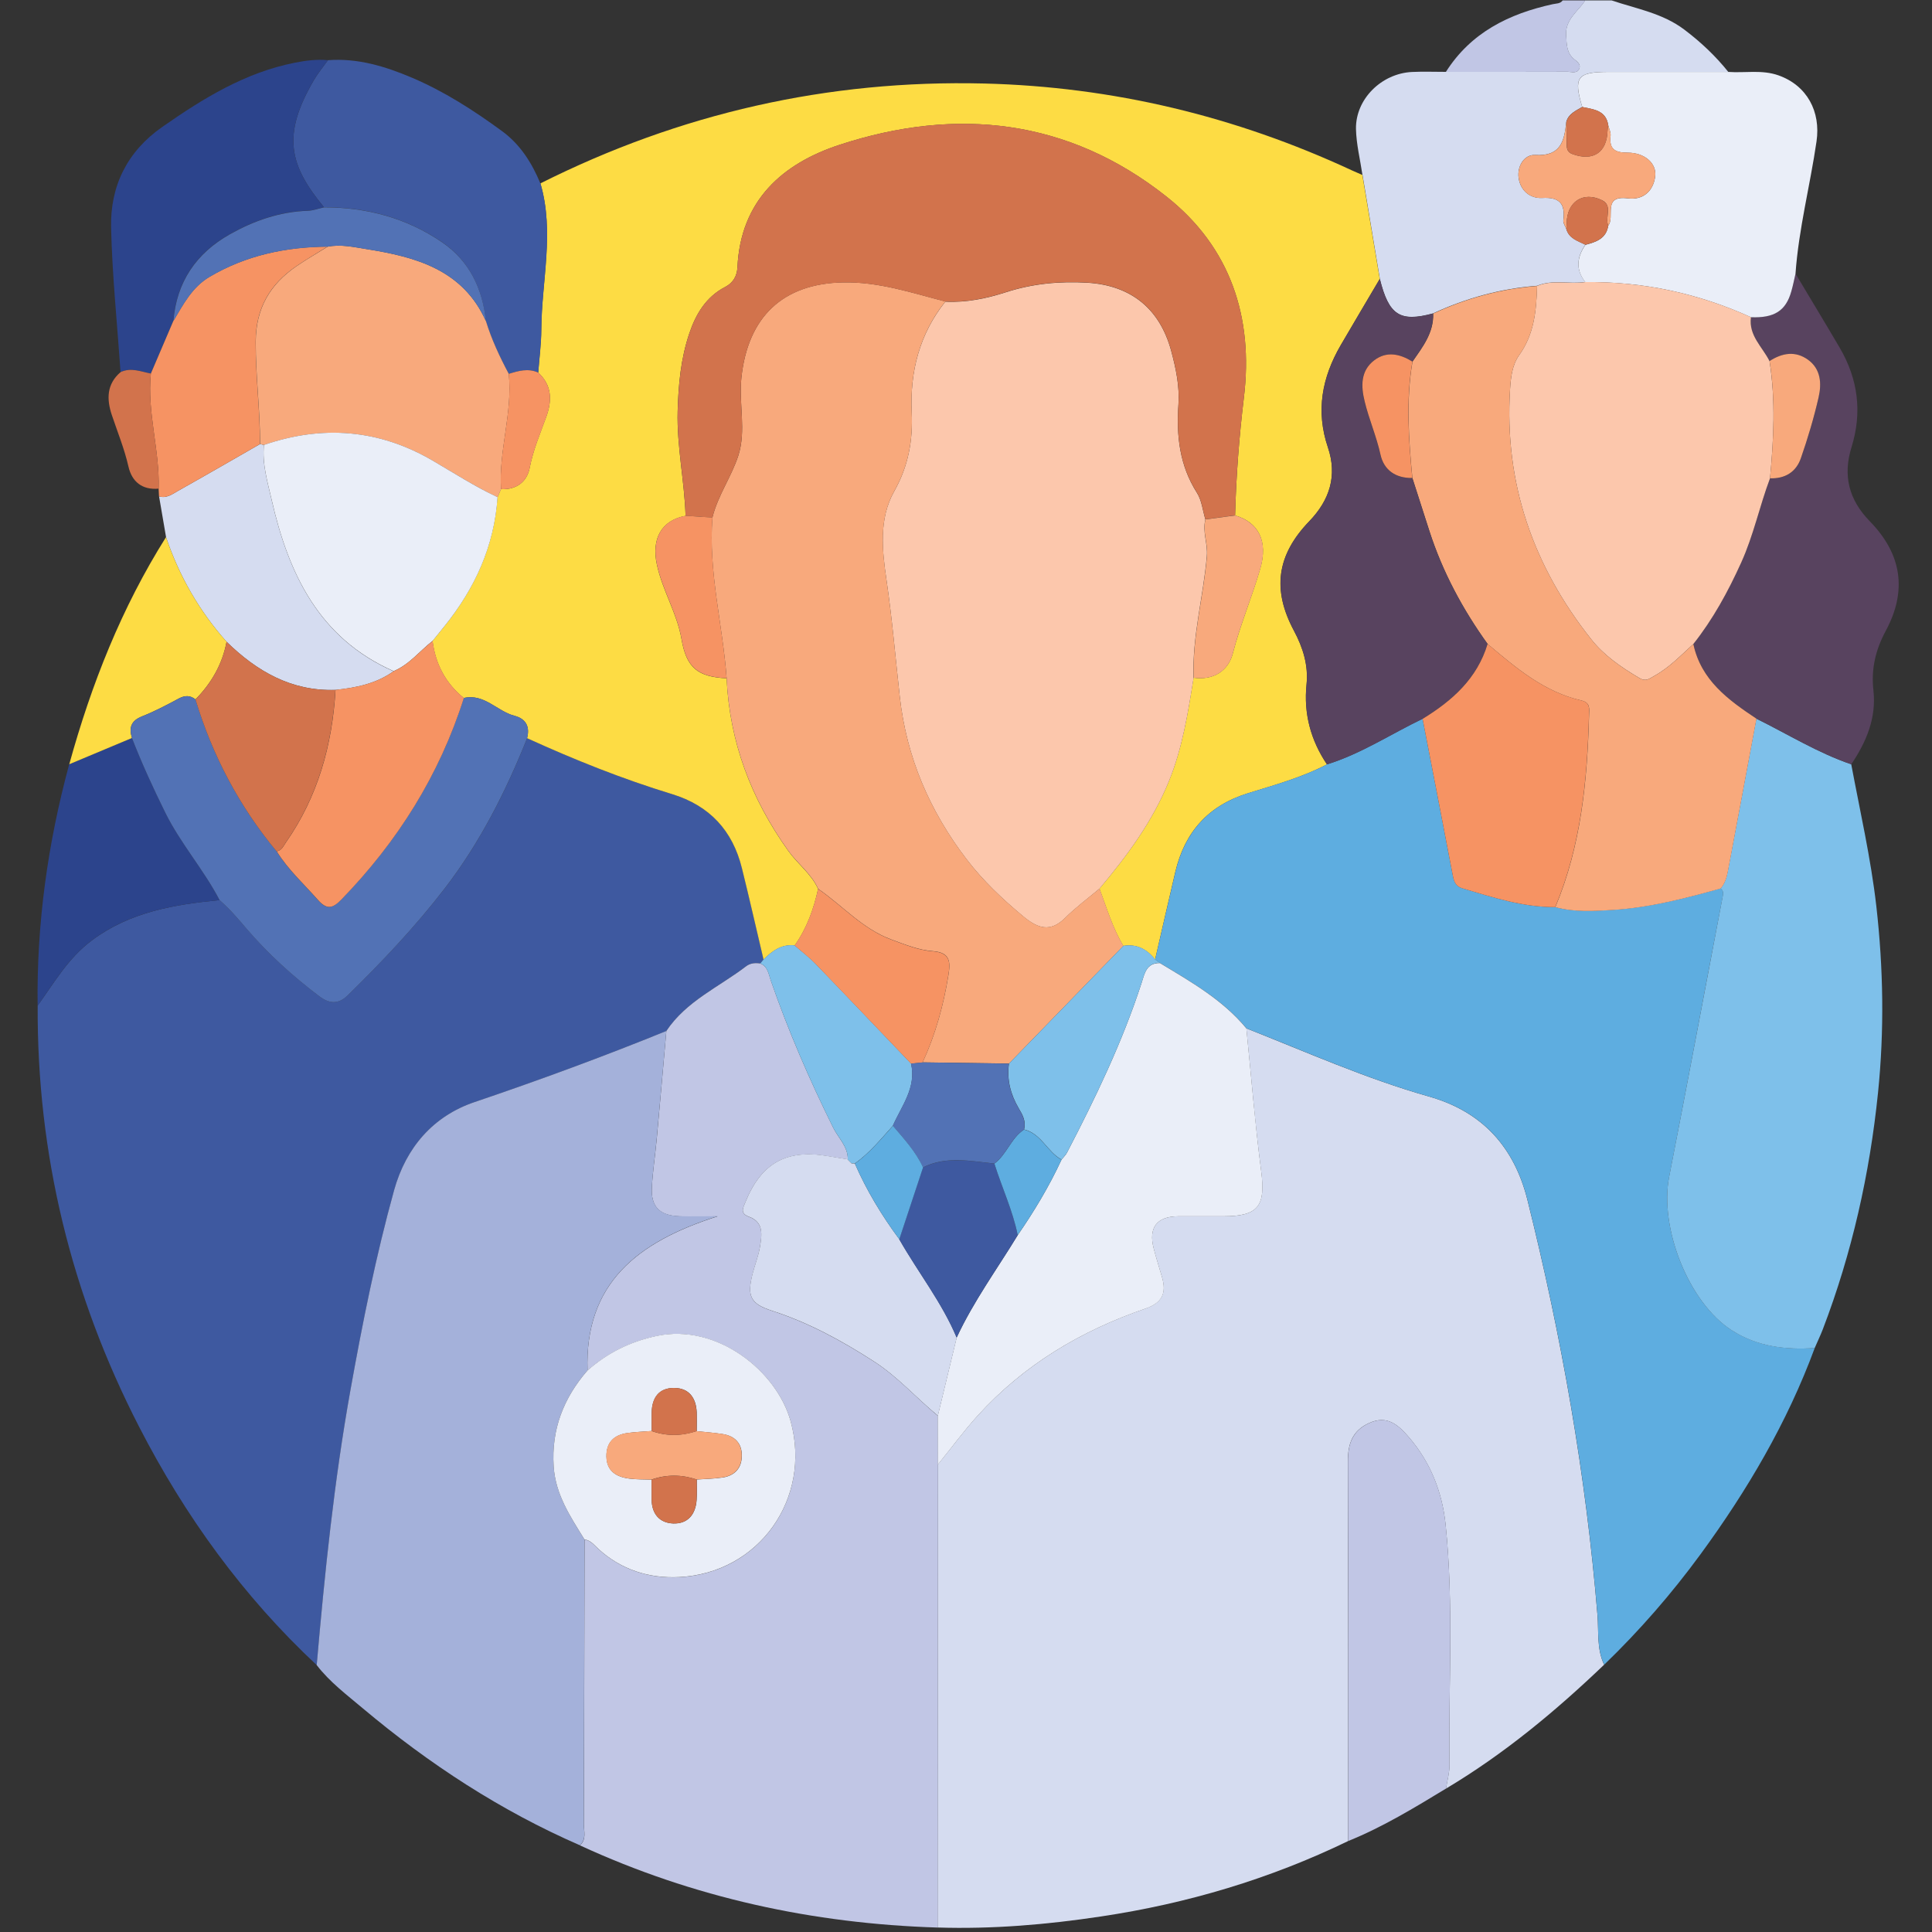 <svg width="40" height="40" viewBox="0 0 40 40" fill="none" xmlns="http://www.w3.org/2000/svg">
<rect x="0" y="0" width="40" height="40" fill="#333333" stroke="none"/>
<g clip-path="url(#clip0_4089_2786)">
<path d="M28.208 3.621C28.161 3.304 28.081 2.987 28.074 2.669C28.064 2.052 28.602 1.52 29.235 1.49C29.467 1.479 29.7 1.488 29.934 1.488C30.776 1.488 31.619 1.489 32.461 1.486C32.544 1.486 32.658 1.529 32.699 1.416C32.732 1.331 32.65 1.272 32.593 1.228C32.43 1.096 32.438 0.92 32.424 0.736C32.4 0.401 32.67 0.24 32.819 0.008H33.365C33.879 0.182 34.421 0.272 34.873 0.614C35.213 0.871 35.517 1.157 35.782 1.488C34.957 1.488 34.131 1.488 33.306 1.488C32.653 1.488 32.571 1.595 32.758 2.214C32.625 2.293 32.474 2.354 32.428 2.523C32.389 2.916 32.317 3.241 31.782 3.209C31.562 3.196 31.405 3.437 31.442 3.688C31.482 3.951 31.683 4.113 31.93 4.098C32.299 4.077 32.409 4.226 32.367 4.563C32.36 4.618 32.406 4.681 32.428 4.739C32.484 4.94 32.666 4.988 32.823 5.066C32.647 5.323 32.617 5.581 32.821 5.838C32.49 5.89 32.147 5.78 31.823 5.917C31.07 5.974 30.355 6.172 29.671 6.488C28.983 6.673 28.756 6.526 28.568 5.772C28.448 5.055 28.328 4.337 28.209 3.619L28.208 3.621Z" fill="#D5DCF0"/>
<path d="M32.821 0.008C32.672 0.24 32.402 0.401 32.426 0.736C32.44 0.92 32.431 1.097 32.595 1.228C32.652 1.273 32.732 1.331 32.701 1.416C32.66 1.529 32.546 1.486 32.463 1.486C31.62 1.489 30.777 1.488 29.936 1.488C30.453 0.674 31.24 0.285 32.147 0.087C32.222 0.07 32.302 0.08 32.354 0.008H32.822H32.821Z" fill="#C1C6E5"/>
<path d="M27.912 38.117C26.288 38.903 24.579 39.411 22.797 39.678C21.676 39.847 20.549 39.943 19.412 39.907C19.414 36.712 19.416 33.516 19.418 30.321C19.693 29.982 19.953 29.628 20.245 29.306C21.199 28.256 22.381 27.551 23.711 27.094C24.062 26.973 24.153 26.774 24.059 26.446C24.002 26.247 23.938 26.05 23.886 25.85C23.773 25.415 23.951 25.184 24.394 25.182C24.706 25.181 25.017 25.182 25.329 25.182C26.054 25.182 26.205 24.969 26.111 24.249C25.983 23.267 25.904 22.277 25.804 21.291C27.056 21.785 28.288 22.335 29.587 22.703C30.692 23.017 31.351 23.751 31.624 24.844C32.33 27.672 32.835 30.535 33.074 33.443C33.102 33.782 33.055 34.141 33.212 34.466C32.206 35.428 31.139 36.315 29.938 37.031C29.963 36.865 30.012 36.699 30.01 36.535C29.988 34.876 30.1 33.216 29.929 31.562C29.86 30.898 29.619 30.28 29.175 29.763C28.959 29.512 28.727 29.286 28.341 29.465C27.994 29.625 27.906 29.899 27.907 30.253C27.913 32.874 27.911 35.496 27.911 38.117H27.912Z" fill="#D5DCF0"/>
<path d="M6.557 34.474C5.034 33.051 3.83 31.388 2.88 29.54C1.473 26.804 0.764 23.899 0.78 20.82C1.123 20.345 1.412 19.834 1.904 19.468C2.695 18.878 3.608 18.728 4.546 18.635C4.752 18.813 4.926 19.019 5.105 19.226C5.551 19.749 6.06 20.209 6.61 20.625C6.816 20.781 7.001 20.8 7.196 20.609C7.91 19.911 8.595 19.189 9.205 18.398C9.936 17.449 10.471 16.392 10.914 15.283C11.892 15.729 12.889 16.128 13.918 16.443C14.694 16.68 15.17 17.197 15.363 17.977C15.518 18.605 15.661 19.235 15.81 19.866C15.788 19.893 15.765 19.921 15.743 19.948C15.639 19.933 15.536 19.938 15.449 20.004C14.885 20.435 14.207 20.727 13.795 21.347C12.488 21.878 11.165 22.366 9.827 22.818C8.969 23.108 8.405 23.76 8.161 24.642C7.784 26.001 7.507 27.384 7.258 28.773C6.919 30.66 6.724 32.566 6.558 34.475L6.557 34.474Z" fill="#3E59A0"/>
<path d="M15.808 19.865C15.659 19.236 15.517 18.605 15.361 17.977C15.169 17.197 14.693 16.68 13.916 16.442C12.887 16.128 11.89 15.729 10.912 15.283C10.975 15.043 10.889 14.881 10.65 14.819C10.29 14.725 10.027 14.354 9.601 14.451C9.225 14.146 9.015 13.749 8.955 13.27C9.036 13.169 9.118 13.069 9.198 12.97C9.829 12.186 10.233 11.31 10.3 10.294C10.324 10.238 10.348 10.183 10.372 10.127C10.691 10.143 10.91 9.975 10.966 9.687C11.037 9.317 11.183 8.978 11.309 8.63C11.433 8.286 11.427 7.978 11.143 7.714C11.165 7.419 11.204 7.124 11.206 6.829C11.212 5.818 11.483 4.806 11.188 3.797C14.079 2.346 17.142 1.649 20.376 1.729C23.04 1.796 25.577 2.406 27.993 3.529C28.062 3.561 28.135 3.59 28.206 3.622C28.326 4.339 28.446 5.057 28.566 5.775C28.297 6.231 28.026 6.687 27.759 7.144C27.37 7.812 27.236 8.508 27.493 9.264C27.689 9.846 27.532 10.35 27.106 10.792C26.432 11.492 26.335 12.208 26.788 13.056C26.976 13.408 27.09 13.772 27.05 14.171C26.988 14.776 27.136 15.324 27.473 15.826C26.954 16.098 26.39 16.252 25.836 16.424C25.013 16.679 24.529 17.228 24.334 18.051C24.192 18.655 24.054 19.261 23.915 19.866C23.747 19.653 23.536 19.539 23.257 19.584C23.034 19.213 22.912 18.8 22.763 18.399C23.338 17.715 23.864 17.005 24.204 16.166C24.483 15.478 24.596 14.756 24.712 14.031C25.123 14.09 25.43 13.888 25.523 13.53C25.678 12.931 25.92 12.364 26.091 11.775C26.26 11.197 26.049 10.81 25.571 10.672C25.593 9.856 25.655 9.043 25.753 8.232C25.955 6.566 25.472 5.117 24.153 4.073C22.123 2.464 19.809 2.206 17.39 2.996C16.2 3.384 15.332 4.15 15.268 5.535C15.259 5.713 15.18 5.856 15.012 5.942C14.617 6.147 14.406 6.503 14.271 6.904C14.095 7.424 14.045 7.963 14.03 8.511C14.01 9.24 14.171 9.955 14.194 10.68C13.7 10.771 13.483 11.148 13.6 11.689C13.713 12.222 14.015 12.688 14.109 13.229C14.212 13.825 14.441 14.013 15.044 14.044C15.104 15.364 15.554 16.544 16.319 17.614C16.513 17.888 16.797 18.09 16.938 18.405C16.847 18.824 16.703 19.222 16.453 19.575C16.18 19.544 15.987 19.689 15.809 19.866L15.808 19.865Z" fill="#FDDC44"/>
<path d="M23.916 19.865C24.056 19.26 24.193 18.655 24.336 18.05C24.531 17.227 25.016 16.678 25.838 16.422C26.392 16.251 26.956 16.096 27.474 15.825C28.18 15.606 28.795 15.197 29.453 14.881C29.659 15.942 29.864 17.004 30.067 18.066C30.094 18.208 30.109 18.341 30.281 18.392C30.909 18.579 31.533 18.784 32.199 18.78C32.593 18.887 32.992 18.862 33.393 18.837C34.157 18.789 34.89 18.599 35.621 18.393C35.683 18.437 35.681 18.491 35.667 18.562C35.296 20.495 34.936 22.431 34.559 24.363C34.35 25.428 34.968 26.977 35.857 27.543C36.383 27.879 36.966 27.949 37.572 27.909C37.002 29.454 36.175 30.857 35.207 32.18C34.608 32.998 33.944 33.76 33.214 34.465C33.056 34.14 33.102 33.781 33.075 33.442C32.837 30.534 32.332 27.672 31.625 24.843C31.352 23.751 30.694 23.016 29.589 22.703C28.29 22.334 27.059 21.784 25.806 21.29C25.316 20.698 24.659 20.327 24.015 19.938C23.982 19.914 23.949 19.889 23.916 19.865Z" fill="#5EADE0"/>
<path d="M13.795 21.347C14.207 20.727 14.885 20.436 15.45 20.004C15.536 19.939 15.639 19.933 15.743 19.948C15.899 20.013 15.913 20.167 15.958 20.297C16.32 21.343 16.76 22.356 17.251 23.348C17.357 23.564 17.559 23.738 17.553 24.005C17.414 23.983 17.275 23.96 17.136 23.937C16.28 23.791 15.76 24.082 15.432 24.891C15.381 25.017 15.316 25.123 15.511 25.195C15.822 25.31 15.773 25.579 15.733 25.821C15.702 26.011 15.627 26.193 15.58 26.38C15.463 26.841 15.54 26.996 15.982 27.139C16.739 27.384 17.428 27.759 18.093 28.188C18.587 28.505 18.973 28.945 19.418 29.314C19.418 29.65 19.419 29.987 19.42 30.323C19.418 33.518 19.416 36.714 19.414 39.908C16.833 39.828 14.357 39.29 12.006 38.206C12.148 38.083 12.088 37.916 12.088 37.769C12.095 35.804 12.099 33.84 12.102 31.875C12.228 31.893 12.301 31.989 12.385 32.067C12.859 32.502 13.441 32.685 14.06 32.654C15.715 32.572 16.808 31.026 16.37 29.429C16.086 28.391 14.844 27.394 13.594 27.662C13.042 27.779 12.579 28.013 12.164 28.375C12.103 26.574 13.197 25.71 14.858 25.183C14.516 25.183 14.297 25.188 14.079 25.183C13.659 25.171 13.474 24.989 13.496 24.581C13.514 24.247 13.566 23.915 13.597 23.581C13.665 22.838 13.73 22.093 13.796 21.349L13.795 21.347Z" fill="#C1C6E5"/>
<path d="M13.796 21.347C13.73 22.09 13.665 22.835 13.596 23.579C13.566 23.912 13.514 24.245 13.496 24.579C13.474 24.986 13.66 25.169 14.079 25.18C14.297 25.186 14.516 25.18 14.858 25.18C13.198 25.707 12.102 26.571 12.164 28.373C11.668 28.944 11.413 29.595 11.463 30.361C11.501 30.944 11.81 31.402 12.1 31.873C12.096 33.837 12.094 35.802 12.087 37.767C12.087 37.914 12.145 38.08 12.005 38.204C10.364 37.489 8.883 36.521 7.516 35.373C7.181 35.09 6.827 34.826 6.557 34.474C6.723 32.566 6.918 30.66 7.257 28.772C7.506 27.383 7.783 26 8.16 24.64C8.405 23.76 8.968 23.107 9.826 22.817C11.164 22.364 12.487 21.877 13.794 21.346L13.796 21.347Z" fill="#A4B1DA"/>
<path d="M37.572 27.91C36.965 27.951 36.382 27.881 35.856 27.544C34.968 26.978 34.35 25.429 34.558 24.364C34.936 22.432 35.297 20.497 35.666 18.563C35.68 18.491 35.682 18.438 35.621 18.395C35.71 18.294 35.748 18.169 35.772 18.041C35.971 16.987 36.168 15.933 36.364 14.879C37.016 15.201 37.635 15.587 38.328 15.824C38.511 16.8 38.733 17.766 38.847 18.758C38.994 20.051 39.014 21.34 38.882 22.628C38.71 24.304 38.344 25.941 37.74 27.52C37.689 27.652 37.627 27.78 37.571 27.91H37.572Z" fill="#7EC0EA"/>
<path d="M38.329 15.824C37.637 15.588 37.017 15.201 36.366 14.88C35.782 14.49 35.219 14.083 35.059 13.335C35.467 12.818 35.778 12.246 36.05 11.646C36.306 11.083 36.431 10.479 36.646 9.904C36.956 9.916 37.185 9.773 37.284 9.491C37.428 9.077 37.556 8.655 37.652 8.227C37.717 7.945 37.701 7.642 37.433 7.448C37.17 7.26 36.897 7.308 36.637 7.475C36.49 7.181 36.2 6.946 36.252 6.567C36.735 6.586 36.975 6.434 37.088 6.033C37.122 5.912 37.145 5.789 37.174 5.666C37.479 6.177 37.788 6.686 38.089 7.199C38.469 7.848 38.558 8.535 38.334 9.258C38.151 9.844 38.278 10.347 38.711 10.791C39.379 11.475 39.488 12.234 39.042 13.062C38.833 13.45 38.737 13.849 38.787 14.293C38.851 14.863 38.641 15.361 38.329 15.823V15.824Z" fill="#58435F"/>
<path d="M37.174 5.667C37.146 5.789 37.122 5.913 37.087 6.034C36.974 6.436 36.734 6.587 36.252 6.568C35.162 6.073 34.02 5.827 32.822 5.841C32.617 5.583 32.648 5.325 32.824 5.069C33.044 5.011 33.255 4.943 33.297 4.672C33.441 4.494 33.167 4.036 33.703 4.107C34.005 4.146 34.228 3.97 34.269 3.651C34.302 3.385 34.055 3.161 33.699 3.161C33.437 3.161 33.312 3.09 33.345 2.813C33.353 2.742 33.314 2.667 33.297 2.593C33.249 2.28 32.992 2.265 32.759 2.215C32.573 1.597 32.654 1.489 33.307 1.489C34.132 1.489 34.958 1.489 35.783 1.489C36.129 1.514 36.478 1.439 36.821 1.56C37.414 1.77 37.7 2.311 37.609 2.929C37.476 3.844 37.239 4.742 37.174 5.667Z" fill="#EAEEF8"/>
<path d="M11.19 3.797C11.485 4.805 11.214 5.819 11.208 6.829C11.206 7.124 11.166 7.42 11.144 7.714C10.936 7.619 10.734 7.679 10.533 7.74C10.345 7.389 10.177 7.03 10.059 6.649C9.99 5.974 9.715 5.399 9.152 5.013C8.42 4.513 7.593 4.289 6.707 4.29C5.997 3.427 5.823 2.809 6.502 1.653C6.586 1.51 6.693 1.381 6.79 1.246C7.403 1.2 7.971 1.372 8.523 1.606C9.195 1.891 9.806 2.284 10.392 2.713C10.77 2.989 11.011 3.371 11.188 3.797H11.19Z" fill="#3E59A0"/>
<path d="M27.912 38.117C27.912 35.496 27.915 32.874 27.908 30.253C27.908 29.898 27.996 29.625 28.343 29.465C28.728 29.286 28.96 29.512 29.176 29.763C29.621 30.279 29.861 30.898 29.93 31.562C30.101 33.215 29.988 34.876 30.011 36.535C30.013 36.699 29.965 36.865 29.939 37.03C29.283 37.428 28.627 37.828 27.912 38.117Z" fill="#C1C6E5"/>
<path d="M6.79 1.246C6.693 1.381 6.585 1.51 6.502 1.653C5.823 2.809 5.998 3.427 6.707 4.29C6.594 4.316 6.483 4.358 6.371 4.361C5.788 4.38 5.256 4.568 4.758 4.848C4.06 5.24 3.654 5.835 3.588 6.646L3.123 7.733C2.915 7.694 2.71 7.603 2.496 7.704C2.427 6.708 2.324 5.713 2.3 4.717C2.279 3.851 2.635 3.132 3.364 2.625C4.207 2.037 5.075 1.501 6.105 1.298C6.332 1.253 6.559 1.224 6.79 1.246Z" fill="#2C448C"/>
<path d="M3.438 11.121C3.39 10.839 3.341 10.558 3.293 10.276C3.448 10.325 3.567 10.23 3.686 10.163C4.254 9.844 4.819 9.517 5.385 9.193C5.412 9.2 5.438 9.207 5.465 9.213C5.424 9.607 5.54 9.982 5.625 10.356C5.975 11.882 6.605 13.217 8.148 13.898C7.789 14.155 7.372 14.239 6.945 14.284C6.034 14.313 5.319 13.9 4.691 13.287C4.125 12.651 3.71 11.928 3.437 11.121H3.438Z" fill="#D5DCF0"/>
<path d="M4.545 18.636C3.607 18.728 2.694 18.877 1.903 19.468C1.411 19.834 1.123 20.344 0.779 20.82C0.757 19.123 0.989 17.459 1.433 15.823C1.866 15.642 2.299 15.46 2.732 15.279C2.937 15.809 3.174 16.323 3.426 16.832C3.742 17.471 4.219 18.005 4.545 18.636Z" fill="#2C448C"/>
<path d="M5.383 9.194C4.818 9.518 4.253 9.845 3.684 10.164C3.566 10.23 3.447 10.325 3.292 10.276C3.29 10.223 3.287 10.17 3.284 10.117C3.308 9.317 3.042 8.538 3.123 7.734C3.278 7.371 3.433 7.009 3.588 6.646C3.793 6.303 3.974 5.946 4.338 5.73C5.094 5.285 5.916 5.112 6.781 5.105C6.564 5.242 6.34 5.37 6.128 5.516C5.585 5.891 5.296 6.383 5.293 7.072C5.29 7.782 5.384 8.485 5.382 9.192L5.383 9.194Z" fill="#F69363"/>
<path d="M2.733 15.279C2.299 15.461 1.867 15.642 1.434 15.823C1.891 14.166 2.517 12.582 3.437 11.121C3.71 11.927 4.125 12.65 4.691 13.286C4.604 13.752 4.377 14.144 4.047 14.48C3.934 14.391 3.825 14.395 3.695 14.465C3.449 14.598 3.2 14.728 2.941 14.831C2.712 14.921 2.666 15.066 2.732 15.278L2.733 15.279Z" fill="#FDDC44"/>
<path d="M3.124 7.734C3.042 8.537 3.309 9.317 3.285 10.117C2.944 10.148 2.731 9.973 2.66 9.662C2.576 9.293 2.434 8.947 2.315 8.592C2.206 8.265 2.206 7.953 2.497 7.704C2.711 7.603 2.916 7.694 3.124 7.734Z" fill="#D2734C"/>
<path d="M32.822 5.84C34.02 5.827 35.162 6.073 36.252 6.567C36.2 6.947 36.489 7.181 36.636 7.476C36.764 8.285 36.723 9.095 36.646 9.904C36.43 10.479 36.306 11.082 36.05 11.647C35.778 12.247 35.467 12.819 35.058 13.335C34.799 13.569 34.559 13.824 34.248 13.995C34.146 14.051 34.078 14.12 33.94 14.037C33.569 13.818 33.21 13.571 32.948 13.24C31.746 11.727 31.142 10.008 31.264 8.059C31.279 7.812 31.309 7.554 31.451 7.355C31.765 6.918 31.809 6.427 31.823 5.92C32.147 5.782 32.49 5.892 32.821 5.84H32.822Z" fill="#FCC7AC"/>
<path d="M31.824 5.92C31.81 6.426 31.765 6.919 31.452 7.355C31.309 7.553 31.279 7.813 31.264 8.06C31.142 10.008 31.747 11.727 32.949 13.241C33.211 13.571 33.569 13.819 33.94 14.038C34.079 14.12 34.147 14.051 34.249 13.995C34.56 13.824 34.8 13.569 35.059 13.335C35.219 14.084 35.782 14.491 36.366 14.88C36.169 15.934 35.973 16.989 35.774 18.043C35.75 18.17 35.712 18.295 35.623 18.396C34.891 18.601 34.157 18.792 33.395 18.84C32.995 18.865 32.594 18.89 32.201 18.782C32.735 17.509 32.864 16.165 32.9 14.803C32.903 14.68 32.932 14.547 32.741 14.503C31.968 14.326 31.385 13.827 30.801 13.334C30.283 12.615 29.869 11.843 29.596 10.998C29.477 10.631 29.36 10.264 29.242 9.897C29.165 9.094 29.108 8.291 29.244 7.488C29.454 7.184 29.686 6.891 29.673 6.492C30.357 6.175 31.073 5.978 31.826 5.921L31.824 5.92Z" fill="#F8A97C"/>
<path d="M29.24 9.895C29.358 10.262 29.474 10.63 29.593 10.996C29.867 11.841 30.282 12.613 30.798 13.332C30.581 14.049 30.065 14.507 29.453 14.883C28.794 15.199 28.179 15.608 27.474 15.826C27.138 15.324 26.99 14.776 27.051 14.171C27.092 13.772 26.977 13.408 26.79 13.057C26.337 12.209 26.434 11.492 27.108 10.793C27.534 10.351 27.69 9.847 27.494 9.265C27.239 8.509 27.372 7.813 27.761 7.145C28.027 6.687 28.298 6.232 28.567 5.775C28.754 6.529 28.982 6.675 29.67 6.491C29.683 6.89 29.451 7.184 29.241 7.487C28.983 7.327 28.71 7.265 28.451 7.46C28.162 7.679 28.176 8.001 28.251 8.309C28.343 8.682 28.497 9.036 28.581 9.415C28.651 9.736 28.897 9.902 29.238 9.896L29.24 9.895Z" fill="#58435F"/>
<path d="M33.297 2.592C33.315 2.665 33.353 2.741 33.345 2.812C33.314 3.089 33.438 3.16 33.699 3.16C34.056 3.16 34.302 3.385 34.269 3.651C34.228 3.97 34.005 4.145 33.703 4.106C33.168 4.035 33.442 4.493 33.297 4.671C33.223 4.503 33.396 4.259 33.171 4.147C32.775 3.952 32.439 4.179 32.437 4.624C32.437 4.663 32.432 4.702 32.428 4.74C32.408 4.681 32.362 4.619 32.368 4.564C32.411 4.227 32.301 4.077 31.93 4.099C31.684 4.114 31.483 3.952 31.443 3.689C31.405 3.438 31.563 3.196 31.783 3.21C32.319 3.241 32.39 2.917 32.428 2.523C32.431 2.677 32.432 2.829 32.436 2.982C32.438 3.072 32.444 3.149 32.557 3.19C32.983 3.345 33.268 3.159 33.282 2.706C33.283 2.668 33.291 2.63 33.296 2.592H33.297Z" fill="#F8A97C"/>
<path d="M33.297 2.593C33.292 2.63 33.284 2.668 33.283 2.707C33.269 3.16 32.984 3.347 32.558 3.191C32.445 3.15 32.439 3.072 32.437 2.983C32.434 2.829 32.432 2.677 32.43 2.524C32.477 2.354 32.628 2.294 32.76 2.215C32.992 2.265 33.249 2.28 33.297 2.593Z" fill="#D2734C"/>
<path d="M32.428 4.74C32.431 4.701 32.435 4.663 32.436 4.624C32.438 4.178 32.775 3.951 33.17 4.147C33.395 4.258 33.224 4.502 33.297 4.671C33.255 4.942 33.043 5.008 32.824 5.067C32.666 4.989 32.483 4.941 32.428 4.74Z" fill="#D2734C"/>
<path d="M19.418 30.322C19.418 29.985 19.417 29.649 19.416 29.312C19.546 28.773 19.675 28.234 19.806 27.695C20.154 26.944 20.643 26.276 21.071 25.573C21.413 25.075 21.724 24.559 21.977 24.01C22.016 23.96 22.065 23.916 22.093 23.86C22.683 22.725 23.237 21.574 23.634 20.353C23.696 20.159 23.732 19.935 24.014 19.939C24.658 20.328 25.315 20.699 25.805 21.292C25.905 22.278 25.984 23.267 26.112 24.25C26.206 24.97 26.055 25.181 25.33 25.182C25.018 25.182 24.707 25.181 24.395 25.182C23.951 25.184 23.773 25.416 23.887 25.851C23.939 26.051 24.003 26.248 24.06 26.447C24.155 26.775 24.063 26.975 23.712 27.095C22.381 27.552 21.199 28.256 20.246 29.306C19.953 29.629 19.694 29.982 19.419 30.322H19.418Z" fill="#EAEEF8"/>
<path d="M2.732 15.28C2.667 15.067 2.712 14.922 2.941 14.832C3.201 14.73 3.45 14.598 3.696 14.466C3.825 14.396 3.934 14.392 4.048 14.482C4.398 15.642 4.952 16.693 5.727 17.625C5.96 18.003 6.287 18.299 6.578 18.629C6.761 18.836 6.878 18.818 7.066 18.624C8.23 17.425 9.097 16.049 9.602 14.451C10.028 14.355 10.29 14.726 10.651 14.819C10.89 14.882 10.976 15.044 10.913 15.284C10.47 16.392 9.935 17.449 9.204 18.398C8.594 19.19 7.909 19.912 7.196 20.61C7.001 20.8 6.815 20.782 6.609 20.625C6.059 20.21 5.551 19.749 5.104 19.227C4.927 19.019 4.752 18.814 4.546 18.636C4.219 18.006 3.742 17.47 3.426 16.833C3.174 16.323 2.937 15.809 2.732 15.28Z" fill="#5272B5"/>
<path d="M17.552 24.004C17.558 23.736 17.357 23.562 17.25 23.347C16.759 22.355 16.32 21.341 15.957 20.296C15.912 20.166 15.897 20.011 15.742 19.947C15.764 19.919 15.787 19.891 15.809 19.864C15.987 19.687 16.18 19.541 16.453 19.573C16.597 19.699 16.752 19.815 16.885 19.953C17.547 20.638 18.204 21.33 18.863 22.02C18.977 22.518 18.667 22.895 18.486 23.307C18.238 23.583 18.004 23.872 17.698 24.089C17.675 24.088 17.652 24.086 17.628 24.085C17.602 24.059 17.575 24.033 17.548 24.006L17.55 24.002L17.552 24.004Z" fill="#7EC0EA"/>
<path d="M24.713 14.031C24.597 14.755 24.484 15.478 24.205 16.166C23.865 17.005 23.339 17.715 22.764 18.399C22.527 18.599 22.275 18.784 22.056 19.002C21.744 19.313 21.485 19.222 21.186 18.974C20.755 18.616 20.353 18.236 20.012 17.791C19.25 16.794 18.768 15.682 18.629 14.425C18.539 13.617 18.471 12.808 18.353 12.003C18.264 11.397 18.191 10.741 18.513 10.172C18.807 9.651 18.903 9.12 18.876 8.534C18.837 7.696 19.037 6.917 19.571 6.246C20.004 6.267 20.417 6.183 20.829 6.05C21.376 5.873 21.941 5.819 22.516 5.854C23.415 5.909 24.013 6.393 24.248 7.265C24.346 7.629 24.424 7.999 24.398 8.377C24.353 9.024 24.421 9.637 24.781 10.203C24.881 10.36 24.9 10.57 24.956 10.755C24.89 11.009 25.009 11.25 24.986 11.514C24.913 12.356 24.681 13.181 24.711 14.032L24.713 14.031Z" fill="#FCC7AC"/>
<path d="M19.571 6.244C19.037 6.915 18.837 7.695 18.876 8.533C18.903 9.119 18.808 9.649 18.514 10.17C18.193 10.739 18.265 11.394 18.353 12.002C18.471 12.807 18.54 13.616 18.629 14.423C18.769 15.681 19.25 16.792 20.013 17.79C20.352 18.235 20.755 18.615 21.187 18.972C21.485 19.22 21.744 19.312 22.056 19C22.275 18.782 22.527 18.597 22.765 18.397C22.914 18.798 23.036 19.212 23.259 19.583C22.469 20.395 21.679 21.208 20.89 22.02C20.294 22.012 19.698 22.004 19.102 21.995C19.368 21.419 19.535 20.814 19.636 20.19C19.678 19.924 19.683 19.719 19.31 19.692C19.02 19.671 18.739 19.556 18.459 19.453C17.855 19.231 17.445 18.75 16.939 18.402C16.798 18.087 16.515 17.885 16.319 17.611C15.554 16.54 15.105 15.361 15.044 14.041C14.963 12.931 14.663 11.84 14.75 10.714C14.861 10.259 15.143 9.873 15.286 9.433C15.455 8.906 15.292 8.36 15.35 7.818C15.483 6.566 16.201 5.87 17.457 5.846C18.195 5.832 18.876 6.062 19.572 6.242L19.571 6.244Z" fill="#F8A97C"/>
<path d="M19.572 6.244C18.876 6.064 18.195 5.833 17.457 5.848C16.201 5.873 15.483 6.568 15.35 7.82C15.292 8.361 15.455 8.906 15.285 9.434C15.143 9.875 14.86 10.26 14.75 10.716C14.564 10.703 14.38 10.691 14.194 10.678C14.172 9.953 14.011 9.24 14.031 8.509C14.046 7.962 14.097 7.422 14.272 6.902C14.407 6.501 14.617 6.145 15.013 5.941C15.181 5.854 15.26 5.711 15.268 5.533C15.332 4.148 16.201 3.382 17.391 2.994C19.81 2.204 22.124 2.462 24.154 4.071C25.473 5.116 25.956 6.565 25.754 8.23C25.656 9.042 25.592 9.853 25.572 10.67C25.366 10.698 25.162 10.725 24.957 10.752C24.901 10.567 24.882 10.357 24.782 10.2C24.422 9.634 24.354 9.021 24.399 8.374C24.425 7.996 24.347 7.626 24.249 7.262C24.014 6.391 23.416 5.906 22.517 5.851C21.942 5.816 21.377 5.87 20.83 6.047C20.419 6.18 20.005 6.264 19.572 6.243V6.244Z" fill="#D2734C"/>
<path d="M5.385 9.193C5.386 8.486 5.292 7.783 5.295 7.073C5.298 6.384 5.588 5.892 6.13 5.517C6.342 5.371 6.565 5.243 6.784 5.107C7.058 5.053 7.33 5.116 7.594 5.158C8.613 5.32 9.582 5.584 10.061 6.648C10.178 7.03 10.347 7.389 10.534 7.74C10.617 8.544 10.323 9.325 10.374 10.127C10.35 10.183 10.326 10.238 10.302 10.294C9.835 10.076 9.402 9.795 8.956 9.536C7.847 8.889 6.677 8.795 5.465 9.213C5.438 9.207 5.412 9.2 5.385 9.193Z" fill="#F8A97C"/>
<path d="M5.464 9.212C6.677 8.794 7.847 8.888 8.956 9.535C9.401 9.794 9.833 10.075 10.302 10.293C10.235 11.309 9.831 12.186 9.2 12.968C9.119 13.068 9.037 13.168 8.957 13.268C8.688 13.478 8.475 13.759 8.149 13.895C6.606 13.215 5.975 11.88 5.626 10.354C5.54 9.981 5.425 9.605 5.465 9.211L5.464 9.212Z" fill="#EAEEF8"/>
<path d="M8.149 13.897C8.474 13.76 8.688 13.479 8.958 13.27C9.018 13.749 9.227 14.146 9.604 14.451C9.098 16.049 8.232 17.425 7.068 18.624C6.881 18.817 6.763 18.835 6.58 18.628C6.289 18.299 5.962 18.002 5.729 17.625C5.835 17.609 5.867 17.515 5.918 17.444C6.581 16.494 6.88 15.426 6.947 14.283C7.375 14.237 7.791 14.154 8.15 13.897H8.149Z" fill="#F69363"/>
<path d="M20.89 22.02C21.68 21.208 22.469 20.395 23.259 19.582C23.538 19.537 23.749 19.651 23.916 19.864C23.95 19.888 23.982 19.913 24.015 19.937C23.734 19.932 23.699 20.156 23.635 20.351C23.238 21.572 22.684 22.723 22.094 23.858C22.065 23.913 22.017 23.958 21.979 24.008C21.682 23.848 21.56 23.469 21.202 23.384C21.248 23.217 21.172 23.08 21.092 22.947C20.923 22.659 20.843 22.354 20.89 22.019V22.02Z" fill="#7EC0EA"/>
<path d="M16.938 18.404C17.444 18.753 17.855 19.232 18.457 19.455C18.738 19.558 19.019 19.674 19.308 19.695C19.681 19.722 19.678 19.927 19.634 20.193C19.534 20.817 19.366 21.422 19.101 21.998C19.022 22.006 18.942 22.014 18.862 22.022C18.203 21.332 17.546 20.642 16.884 19.955C16.75 19.818 16.596 19.701 16.451 19.575C16.701 19.222 16.845 18.824 16.937 18.405L16.938 18.404Z" fill="#F69363"/>
<path d="M14.196 10.678C14.381 10.69 14.565 10.703 14.751 10.715C14.664 11.841 14.964 12.932 15.044 14.042C14.443 14.011 14.213 13.822 14.11 13.227C14.016 12.687 13.715 12.219 13.601 11.687C13.485 11.145 13.702 10.768 14.194 10.678H14.196Z" fill="#F69363"/>
<path d="M24.957 10.754C25.163 10.727 25.367 10.699 25.572 10.672C26.05 10.812 26.262 11.198 26.093 11.775C25.921 12.365 25.678 12.931 25.524 13.53C25.431 13.889 25.124 14.091 24.714 14.031C24.683 13.179 24.916 12.355 24.989 11.514C25.012 11.25 24.892 11.008 24.958 10.754H24.957Z" fill="#F8A97C"/>
<path d="M10.373 10.127C10.322 9.325 10.616 8.545 10.533 7.74C10.734 7.678 10.936 7.619 11.144 7.714C11.428 7.978 11.434 8.287 11.311 8.63C11.186 8.978 11.039 9.318 10.967 9.687C10.912 9.975 10.692 10.143 10.373 10.127Z" fill="#F69363"/>
<path d="M29.454 14.883C30.066 14.508 30.582 14.051 30.799 13.332C31.383 13.826 31.967 14.325 32.74 14.502C32.93 14.546 32.901 14.679 32.898 14.802C32.862 16.162 32.733 17.507 32.199 18.781C31.532 18.784 30.908 18.58 30.28 18.393C30.108 18.342 30.094 18.209 30.067 18.067C29.865 17.005 29.658 15.944 29.453 14.882L29.454 14.883Z" fill="#F69363"/>
<path d="M12.101 31.873C11.81 31.402 11.501 30.944 11.463 30.361C11.413 29.595 11.668 28.944 12.164 28.373C12.579 28.009 13.042 27.777 13.595 27.659C14.845 27.392 16.086 28.389 16.37 29.427C16.808 31.024 15.715 32.57 14.06 32.652C13.442 32.683 12.859 32.501 12.385 32.065C12.3 31.986 12.228 31.89 12.102 31.873H12.101ZM13.491 29.628C13.326 29.641 13.159 29.646 12.995 29.669C12.714 29.707 12.551 29.862 12.556 30.156C12.561 30.461 12.764 30.579 13.03 30.613C13.182 30.633 13.337 30.628 13.491 30.634C13.491 30.776 13.49 30.917 13.492 31.058C13.498 31.35 13.661 31.531 13.937 31.542C14.239 31.553 14.402 31.356 14.423 31.056C14.432 30.916 14.426 30.774 14.426 30.632C14.606 30.619 14.787 30.617 14.965 30.59C15.216 30.551 15.358 30.39 15.359 30.137C15.36 29.881 15.213 29.73 14.962 29.691C14.784 29.662 14.604 29.651 14.425 29.631C14.425 29.502 14.429 29.373 14.425 29.244C14.413 28.943 14.267 28.737 13.957 28.736C13.646 28.734 13.499 28.935 13.493 29.241C13.491 29.37 13.493 29.499 13.493 29.628H13.491Z" fill="#EAEEF8"/>
<path d="M17.628 24.087C17.652 24.087 17.675 24.089 17.699 24.091C17.943 24.65 18.257 25.168 18.619 25.657C19.007 26.341 19.502 26.963 19.808 27.694C19.677 28.233 19.548 28.772 19.418 29.311C18.971 28.943 18.586 28.503 18.093 28.186C17.427 27.756 16.739 27.381 15.982 27.137C15.54 26.994 15.463 26.839 15.579 26.378C15.627 26.191 15.701 26.008 15.733 25.819C15.772 25.577 15.821 25.307 15.511 25.193C15.316 25.121 15.381 25.015 15.432 24.889C15.76 24.081 16.279 23.789 17.136 23.934C17.274 23.958 17.414 23.98 17.552 24.003L17.55 24.007C17.576 24.033 17.604 24.059 17.63 24.087H17.628Z" fill="#D5DCF0"/>
<path d="M36.646 9.903C36.723 9.094 36.764 8.284 36.637 7.475C36.897 7.307 37.171 7.259 37.433 7.448C37.701 7.641 37.717 7.944 37.652 8.227C37.554 8.654 37.428 9.077 37.284 9.49C37.185 9.773 36.956 9.914 36.646 9.903Z" fill="#F8A97C"/>
<path d="M10.06 6.649C9.582 5.584 8.612 5.32 7.593 5.159C7.329 5.117 7.057 5.053 6.783 5.108C5.917 5.114 5.094 5.286 4.34 5.733C3.975 5.948 3.794 6.305 3.59 6.648C3.655 5.839 4.062 5.243 4.76 4.85C5.258 4.57 5.79 4.383 6.372 4.364C6.485 4.36 6.596 4.317 6.709 4.293C7.595 4.292 8.422 4.515 9.153 5.016C9.717 5.401 9.992 5.976 10.061 6.651L10.06 6.649Z" fill="#5272B5"/>
<path d="M6.945 14.284C6.877 15.427 6.578 16.495 5.916 17.444C5.866 17.516 5.832 17.61 5.726 17.626C4.951 16.692 4.397 15.641 4.047 14.482C4.377 14.145 4.603 13.754 4.691 13.287C5.318 13.9 6.033 14.314 6.945 14.284Z" fill="#D2734C"/>
<path d="M29.239 9.896C28.898 9.902 28.653 9.735 28.582 9.414C28.499 9.035 28.343 8.681 28.253 8.308C28.178 8.001 28.164 7.678 28.453 7.459C28.711 7.264 28.984 7.327 29.242 7.486C29.105 8.289 29.163 9.093 29.24 9.896H29.239Z" fill="#F69363"/>
<path d="M19.806 27.694C19.5 26.963 19.005 26.341 18.617 25.658C18.781 25.162 18.945 24.666 19.109 24.171C19.59 23.931 20.091 24.04 20.588 24.091C20.743 24.587 20.967 25.06 21.071 25.572C20.643 26.275 20.154 26.943 19.806 27.694Z" fill="#3E59A0"/>
<path d="M21.071 25.572C20.967 25.06 20.743 24.587 20.588 24.091C20.844 23.901 20.931 23.564 21.2 23.387C21.559 23.471 21.681 23.85 21.977 24.011C21.723 24.56 21.413 25.075 21.07 25.573L21.071 25.572Z" fill="#5EADE0"/>
<path d="M21.2 23.386C20.93 23.564 20.844 23.9 20.587 24.09C20.091 24.039 19.59 23.929 19.108 24.17C18.959 23.841 18.716 23.579 18.484 23.308C18.666 22.894 18.975 22.519 18.861 22.02C18.941 22.012 19.021 22.004 19.1 21.996C19.696 22.004 20.292 22.013 20.887 22.021C20.841 22.355 20.92 22.661 21.09 22.948C21.169 23.081 21.245 23.22 21.199 23.386H21.2Z" fill="#5272B5"/>
<path d="M18.487 23.309C18.717 23.579 18.961 23.841 19.111 24.171C18.947 24.667 18.783 25.163 18.619 25.658C18.258 25.168 17.943 24.65 17.699 24.091C18.004 23.873 18.24 23.585 18.487 23.309Z" fill="#5EADE0"/>
<path d="M17.628 24.087C17.602 24.061 17.575 24.035 17.549 24.008C17.575 24.034 17.602 24.06 17.628 24.087Z" fill="#C1C6E5"/>
<path d="M14.422 29.63C14.601 29.649 14.781 29.661 14.959 29.689C15.21 29.728 15.358 29.88 15.356 30.136C15.355 30.388 15.213 30.55 14.962 30.588C14.784 30.616 14.603 30.618 14.423 30.631C14.111 30.527 13.8 30.525 13.488 30.633C13.334 30.627 13.179 30.632 13.027 30.612C12.761 30.578 12.558 30.461 12.553 30.155C12.548 29.861 12.711 29.705 12.991 29.668C13.156 29.646 13.323 29.64 13.488 29.627C13.799 29.737 14.109 29.732 14.419 29.63H14.422Z" fill="#F8A97C"/>
<path d="M13.49 30.634C13.802 30.525 14.113 30.527 14.425 30.631C14.425 30.773 14.431 30.915 14.421 31.055C14.401 31.355 14.238 31.552 13.936 31.541C13.66 31.53 13.498 31.349 13.491 31.057C13.489 30.916 13.491 30.775 13.49 30.634Z" fill="#D2734C"/>
<path d="M14.423 29.631C14.113 29.733 13.802 29.738 13.492 29.628C13.492 29.499 13.489 29.37 13.492 29.241C13.497 28.935 13.644 28.734 13.955 28.736C14.266 28.738 14.411 28.943 14.423 29.244C14.428 29.373 14.423 29.502 14.423 29.631Z" fill="#D2734C"/>
</g>
<defs>
<clipPath id="clip0_4089_2786">
<rect width="40" height="40" fill="white"/>
</clipPath>
</defs>
</svg>
